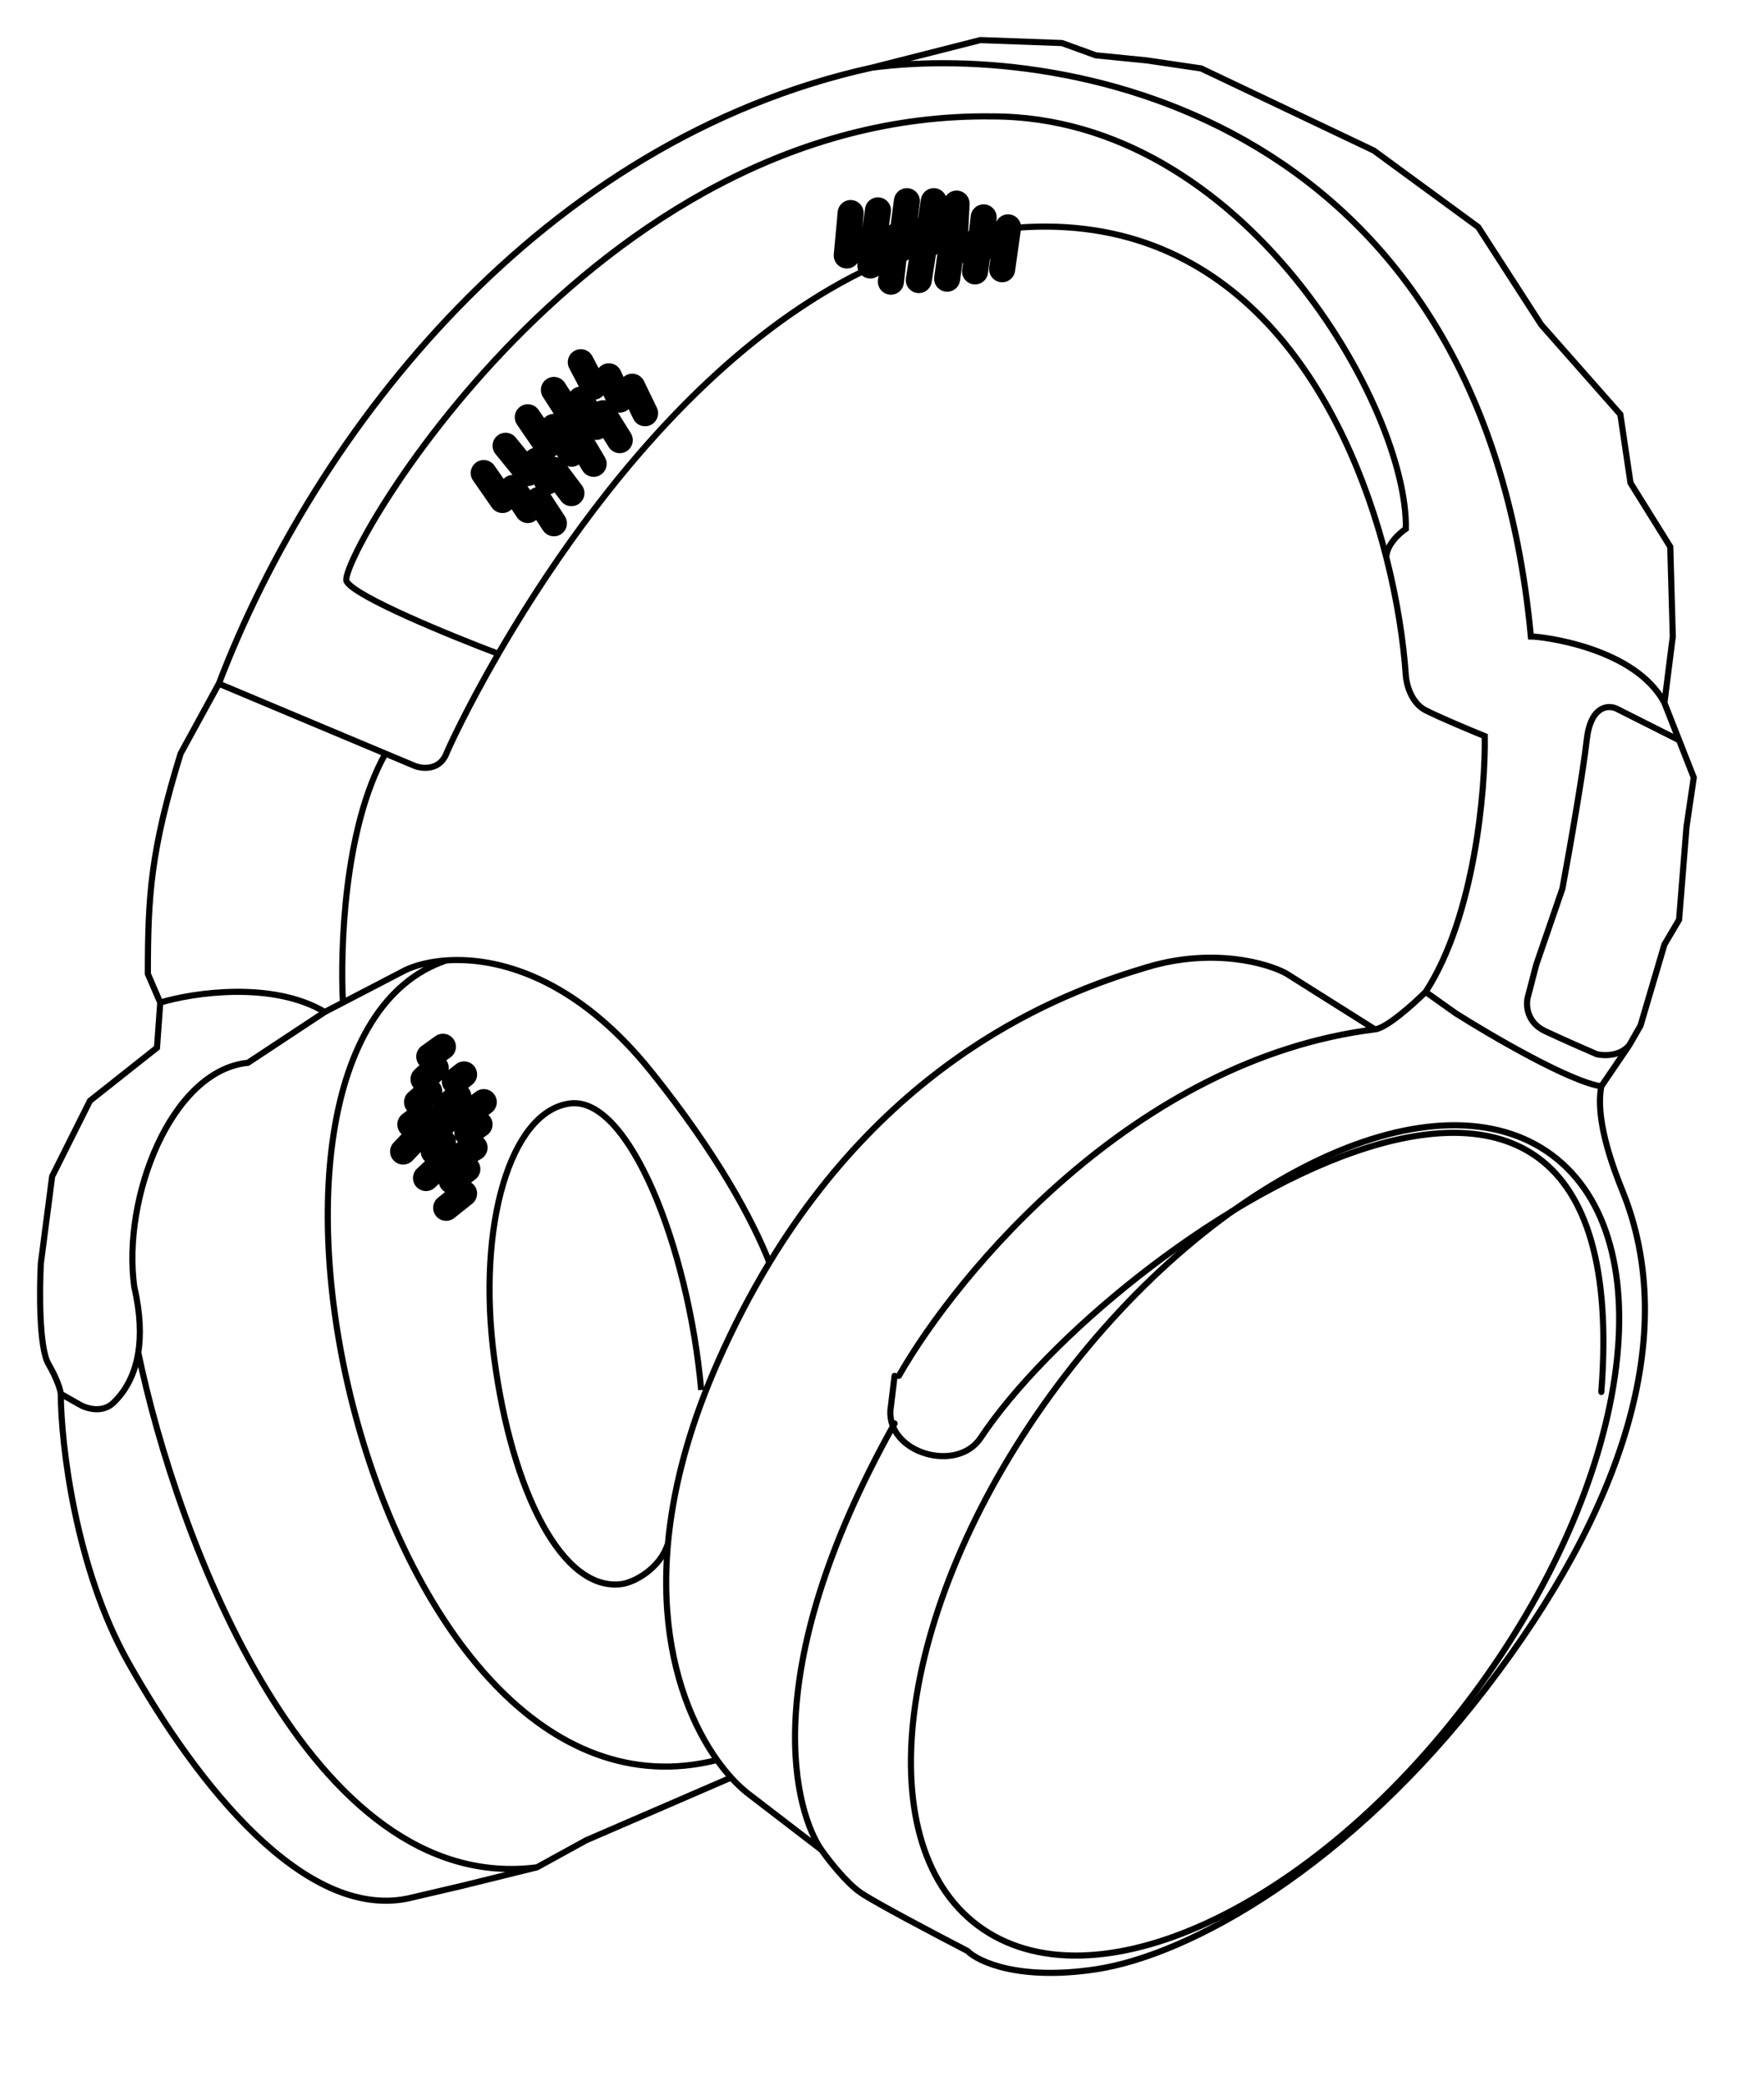<?xml version="1.0" encoding="UTF-8"?> <svg xmlns="http://www.w3.org/2000/svg" width="44" height="52" viewBox="0 0 44 52" fill="none"><path d="M1.516 34.769C1.51 34.688 1.441 34.424 1.207 34.02C0.973 33.617 0.984 32.179 1.019 31.51L1.301 29.343L2.244 27.458L3.916 26.134L3.997 25.008M1.516 34.769C1.521 36 1.875 39.107 3.193 41.454C4.94 44.563 7.6 47.869 10.159 47.359L11.508 47.044L13.394 46.578M1.516 34.769L1.977 35.03C2.143 35.13 2.547 35.262 2.83 34.99C3.046 34.782 3.343 34.402 3.449 33.739M13.394 46.578L14.625 45.902L18.236 44.34M13.394 46.578C7.719 47.306 4.399 38.322 3.449 33.739M20.489 46.143C20.667 46.398 21.113 46.968 21.47 47.213C21.826 47.457 23.393 48.282 24.131 48.664C24.403 48.936 25.423 49.408 27.328 49.123C29.709 48.766 33.661 46.538 37.063 42.108C40.464 37.679 41.928 33.289 40.464 29.691C39.947 28.419 39.843 27.604 39.942 27.097M20.489 46.143L18.619 44.707C18.496 44.606 18.366 44.484 18.236 44.34M20.489 46.143C19.878 45.27 18.77 41.83 22.314 35.505M39.942 27.097L40.641 26.069M39.942 27.097C39.16 26.983 37.193 25.834 36.307 25.273L35.56 24.742M40.641 26.069L40.92 25.582L41.516 23.561L41.882 22.941L42.067 20.624L42.192 19.776L42.248 19.394L41.882 18.463M40.641 26.069C40.418 26.349 40.008 26.338 39.831 26.297C39.594 26.195 39.002 25.937 38.54 25.72C38.078 25.502 38.059 25.068 38.107 24.878L38.319 24.063L38.847 22.528L38.973 22.16C39.062 21.678 39.207 20.867 39.335 20.091C39.44 19.458 39.534 18.849 39.577 18.463C39.672 17.606 40.109 17.58 40.316 17.674L41.629 18.335L41.882 18.463M41.516 17.532L41.725 15.876L41.662 13.639L40.67 12.046L40.417 10.337L38.444 8.101L36.871 5.663L34.265 3.754L29.96 1.707L28.599 1.506L27.333 1.38L26.489 1.074L24.452 1L21.748 1.688M41.516 17.532C40.784 16.146 38.444 15.876 38.185 15.876C36.974 2.955 26.723 1.034 21.748 1.688M41.516 17.532L41.882 18.463M21.748 1.688C13.53 3.496 7.879 10.713 5.459 17.054M5.459 17.054L4.505 18.798C3.757 21.22 3.689 22.351 3.688 24.292L3.997 25.008M5.459 17.054L10.341 19.103C10.534 19.179 10.963 19.223 11.134 18.798C11.191 18.655 11.639 17.674 12.43 16.308M5.459 17.054L9.613 18.798C8.563 20.67 8.488 23.75 8.554 25.008M3.997 25.008C4.819 24.761 6.791 24.463 8.102 25.243M8.102 25.243L6.184 26.51C4.267 26.704 3.041 29.88 3.349 32.1C3.506 32.78 3.516 33.317 3.449 33.739M8.102 25.243L8.554 25.008M8.554 25.008L10.122 24.193C10.368 24.079 10.714 23.985 11.134 23.956M35.56 24.742C36.785 22.858 37.054 19.704 37.035 18.362C36.694 18.224 35.921 17.901 35.56 17.718C35.199 17.534 35.08 17.064 35.066 16.851C35.008 16.008 34.855 14.986 34.58 13.905M35.56 24.742C35.258 25.043 34.581 25.651 34.295 25.676M34.295 25.676L32.085 24.283C31.613 24.024 30.258 23.632 28.612 24.125C26.811 24.665 22.44 26.146 19.192 31.494M34.295 25.676C28.308 26.422 23.884 31.749 22.421 34.319M18.236 44.34C18.119 44.211 18.001 44.064 17.885 43.901M22.314 34.319L22.209 35.186C22.153 36.256 23.873 36.748 24.46 35.867C27.755 30.914 40.92 22.16 39.942 34.721M12.43 16.308C14.589 12.578 19.306 5.972 25.627 5.663C31.032 5.399 33.593 10.025 34.58 13.905M12.43 16.308C11.255 15.865 8.853 14.883 8.645 14.501C8.385 14.024 14.704 2.769 24.755 2.904C31.048 2.904 35.13 10.217 35.066 13.191C34.904 13.3 34.579 13.595 34.58 13.905M11.134 23.956C12.407 23.868 14.356 24.377 16.247 26.736C17.886 28.781 18.765 30.413 19.192 31.494M11.134 23.956C4.835 26.069 9.303 46.074 17.885 43.901M17.885 43.901C16.725 42.27 15.734 38.925 17.885 34.02C18.291 33.094 18.73 32.255 19.192 31.494" stroke="black" stroke-width="0.153" stroke-linecap="round"></path><path d="M38.714 28.814C40.128 29.868 40.633 31.891 40.279 34.336C39.926 36.778 38.717 39.621 36.734 42.284C34.75 44.946 32.372 46.917 30.133 47.954C27.892 48.993 25.809 49.087 24.395 48.033C22.982 46.98 22.477 44.957 22.83 42.512C23.184 40.07 24.392 37.227 26.376 34.564C28.36 31.902 30.738 29.931 32.977 28.894C35.218 27.855 37.3 27.761 38.714 28.814Z" stroke="black" stroke-width="0.153"></path><path d="M17.49 34.672C17.176 31.143 15.694 27.328 14.213 27.525C12.731 27.722 11.887 30.57 12.328 33.886C12.768 37.201 14.023 39.71 15.505 39.513C15.825 39.47 16.456 39.127 16.652 38.527" stroke="black" stroke-width="0.153"></path><path d="M12.066 11.8L12.533 12.472M12.611 11.119L13.165 11.8M13.165 10.408L13.651 11.119M13.816 9.726L14.253 10.408M14.487 9.035L14.807 9.646M15.187 9.386L15.459 9.967M15.77 9.646L16.09 10.308M15.041 10.308L15.459 10.979M14.487 9.967L14.876 10.648M13.816 10.648L14.253 11.319M14.428 10.929L14.807 11.57M13.816 11.72L14.253 12.301M13.379 11.49L13.651 12.011M12.795 12.171L13.165 12.722M13.437 12.472L13.816 13.053" stroke="black" stroke-width="0.65" stroke-linecap="round"></path><path d="M21.218 5.314L21.121 6.373M21.899 5.247L21.71 6.622M22.621 5.018L22.462 6.217M23.292 5.018L23.123 6.13M22.918 6.986L23.123 5.671M22.222 7.026L22.35 5.894M23.625 6.952L23.799 5.671M23.799 6.319L23.86 5.078M24.536 5.422L24.439 6.271M25.145 5.671L24.997 6.716M24.439 5.934L24.321 6.77" stroke="black" stroke-width="0.65" stroke-linecap="round"></path><path d="M11.048 26.11L10.707 26.355M10.868 26.637L10.564 26.919M10.707 27.224L10.402 27.491M10.564 27.803L10.235 28.048M10.402 28.36L10.055 28.724M10.961 29.073L10.626 29.385M11.048 28.486L10.819 28.724M11.266 27.803L10.961 28.13M11.433 27.35L11.129 27.602M11.576 26.8L11.346 26.979M12.067 27.491L11.781 27.706M11.961 28.048L11.657 28.264M11.837 28.627L11.489 28.828M11.657 29.162L11.266 29.452M11.576 29.771L11.129 30.128" stroke="black" stroke-width="0.65" stroke-linecap="round"></path></svg> 
